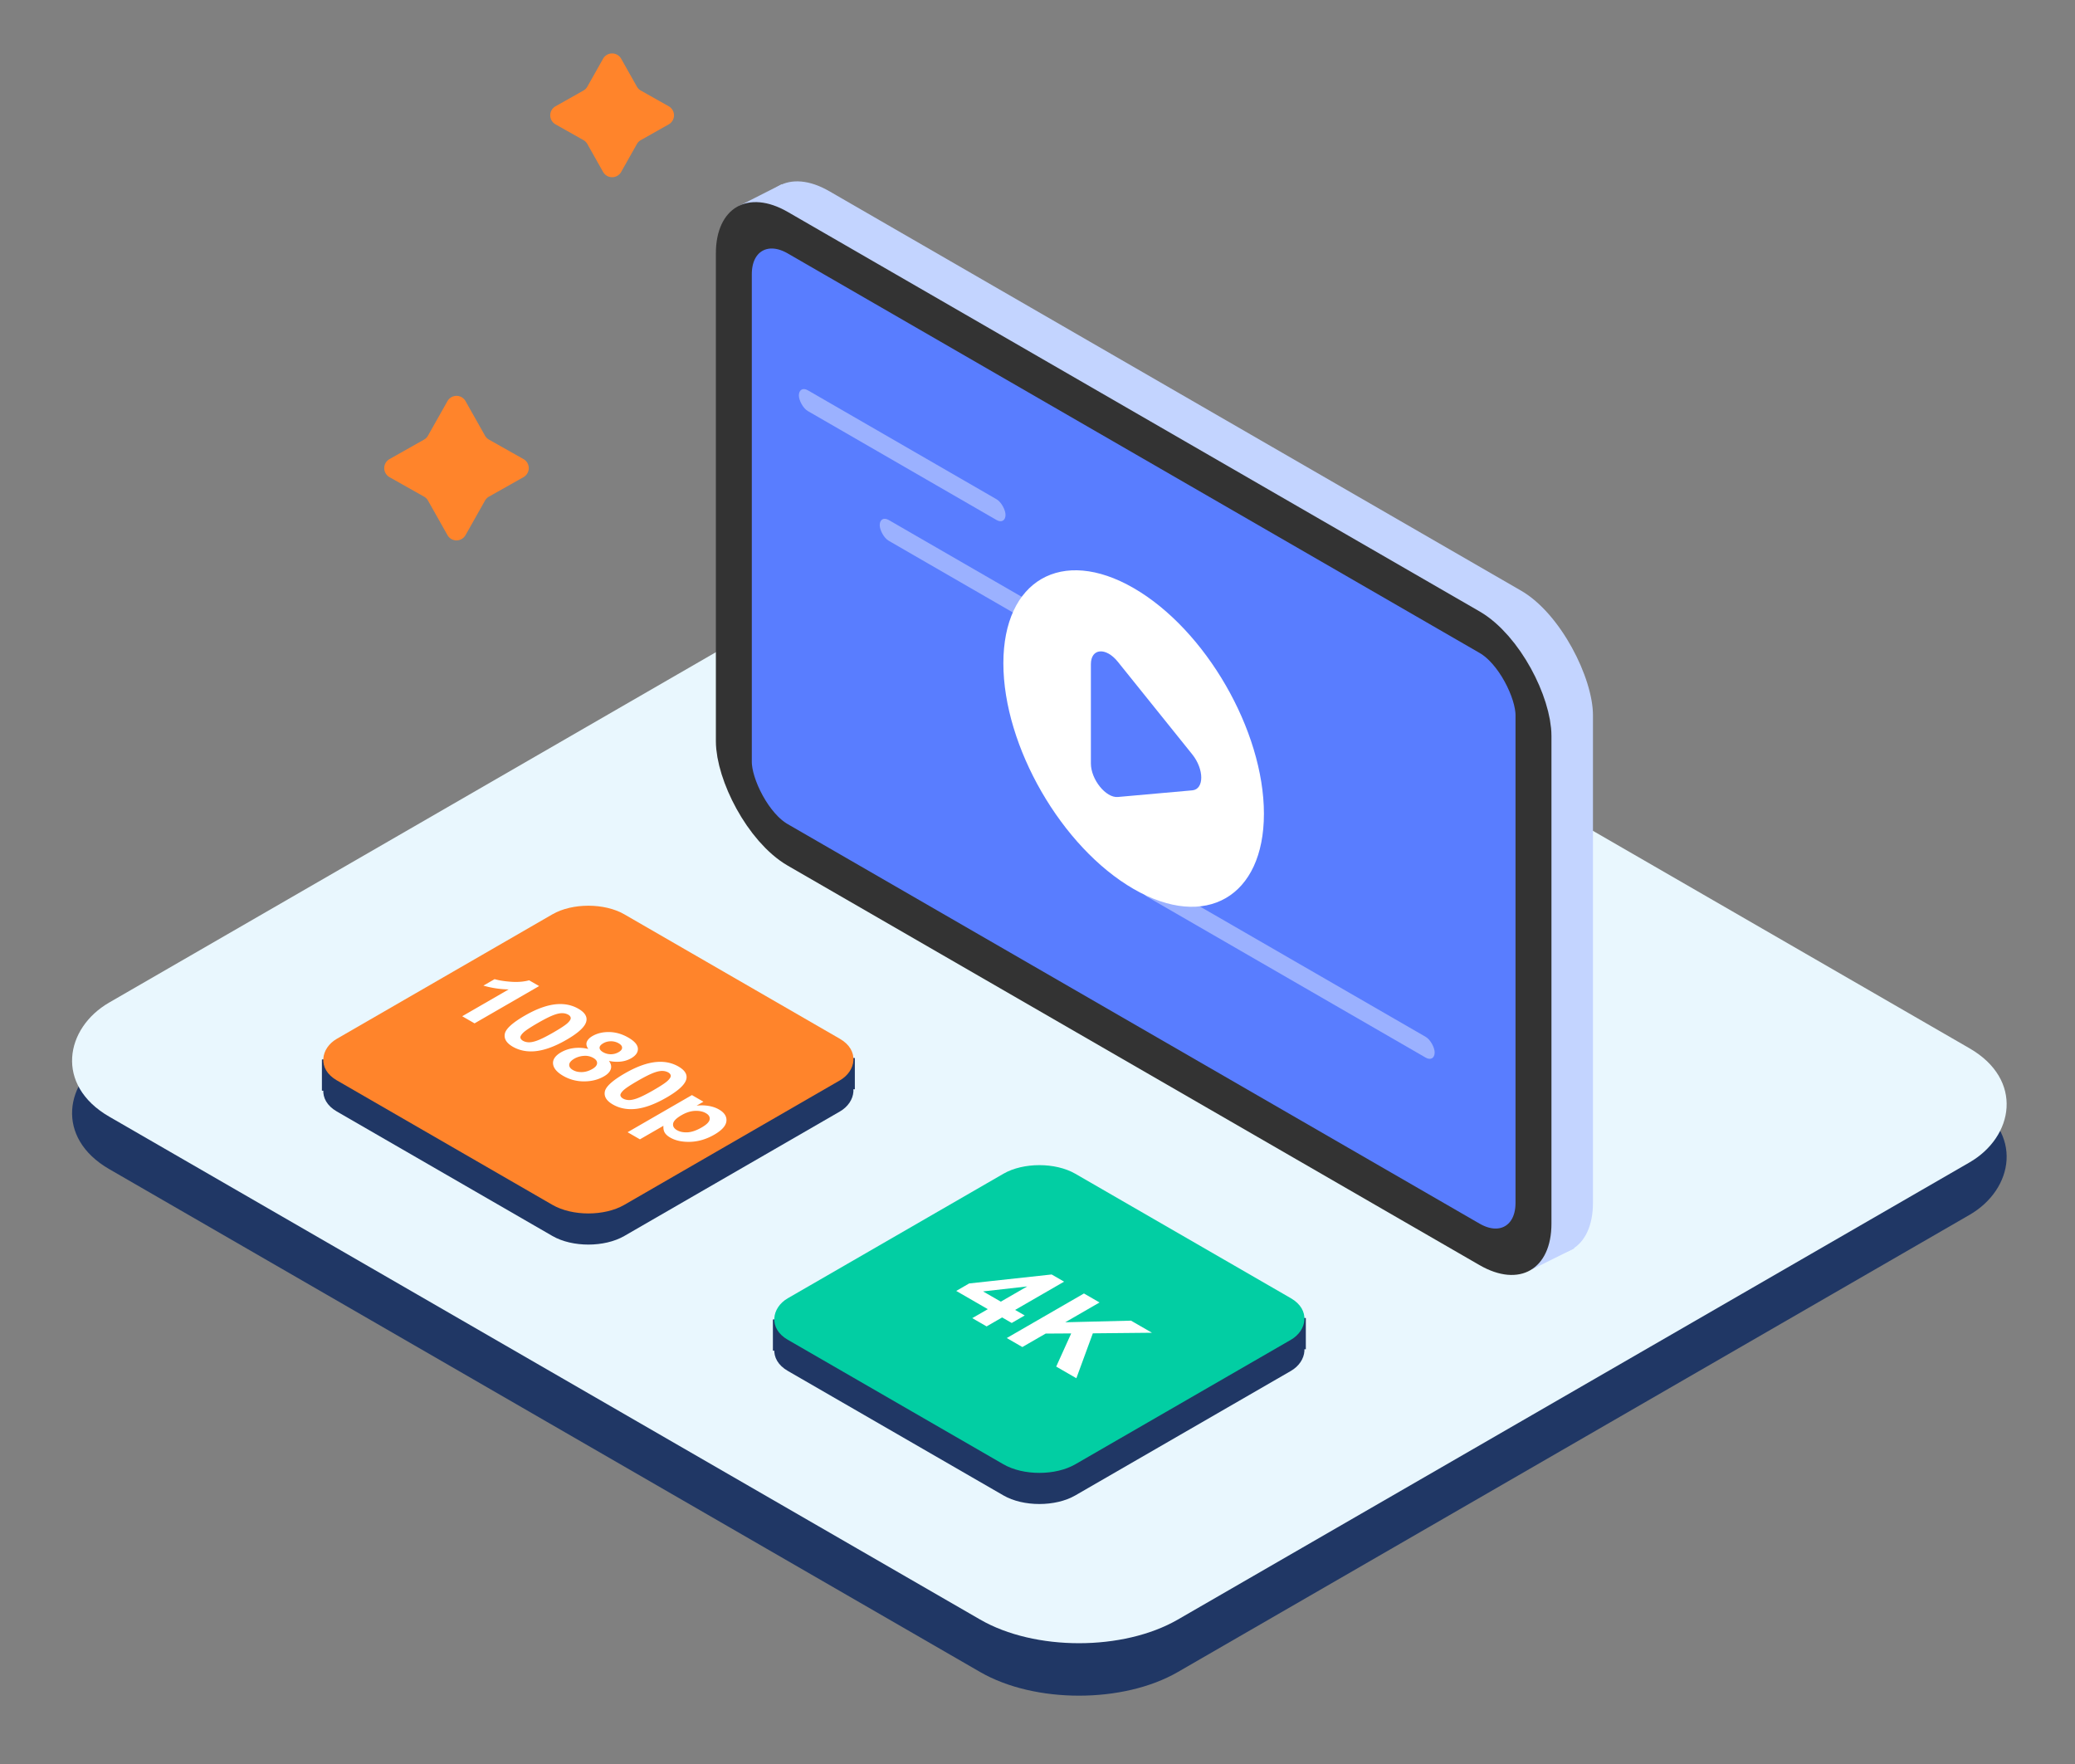 <svg xmlns="http://www.w3.org/2000/svg" width="200" height="170" fill="none"><rect width="100%" height="100%" fill="#808080" stroke="none"/><mask id="a" width="346" height="170" x="-73" y="0" maskUnits="userSpaceOnUse" style="mask-type:alpha"><path fill="#C4C4C4" d="M-73 0h346v170H-73z"/></mask><g mask="url(#a)"><rect width="118.934" height="110.112" fill="#203765" rx="11" transform="matrix(.866 .5 -.866 .5 96.36 52.114)"/><rect width="118.934" height="110.112" fill="#E9F7FE" rx="11" transform="matrix(.866 .5 -.866 .5 96.36 47.058)"/><rect width="93" height="63" fill="#C3D4FF" rx="8" transform="matrix(.866 .5 0 1 73 14.424)"/><path fill="#C3D4FF" d="m151.727 120.313-4.039 2.006-1.623-3.391 4.246-2.536 1.416 3.921ZM71.25 19.837l4.087-2.074 1.135 1.536-1.353 2.996-3.869-2.458Z"/><rect width="89" height="59" x="1.732" y="3" fill="#597DFF" stroke="#333" stroke-width="4" rx="6" transform="matrix(.866 .5 0 1 69.232 15.558)"/><rect width="23" height="2" fill="#fff" opacity=".4" rx="1" transform="matrix(.866 .5 0 1 77 37.114)"/><rect width="23" height="2" fill="#fff" opacity=".4" rx="1" transform="matrix(.866 .5 0 1 84.793 49.614)"/><rect width="33" height="2" fill="#fff" opacity=".4" rx="1" transform="matrix(.866 .5 0 1 109.703 83.924)"/><circle cx="14.5" cy="14.5" r="14.5" fill="#fff" transform="matrix(.866 .5 0 1 96.71 49.424)"/><path fill="#597DFF" d="M114.918 72.703c1.154 1.436 1.154 3.36 0 3.464l-7.174.64c-1.155.104-2.598-1.692-2.598-3.231V64.01c0-1.54 1.443-1.669 2.598-.232l7.174 8.924Z"/><rect width="32" height="32" fill="#203765" rx="4" transform="matrix(.866 .5 -.866 .5 56.71 89.114)"/><path fill="#203765" fill-rule="evenodd" d="M82.394 101.961h-2.652v3.014h2.652v-3.014Zm-48.714.139h-2.653v3.014h2.653V102.1Z" clip-rule="evenodd"/><rect width="32" height="32" fill="#FF842B" rx="4" transform="matrix(.866 .5 -.866 .5 56.71 86.114)"/><path fill="#fff" d="m45.74 98.623-1.189-.686 4.478-2.585a9.336 9.336 0 0 1-2.436-.367l1.079-.622c.411.12.94.204 1.585.251.649.046 1.23-.001 1.743-.141l.964.556-6.225 3.594Zm10.013-1.406c.6.347.855.741.765 1.184-.104.526-.744 1.128-1.92 1.807-1.172.677-2.218 1.046-3.137 1.108-.759.05-1.438-.098-2.039-.444-.603-.349-.858-.763-.765-1.243.096-.482.739-1.066 1.928-1.753 1.167-.674 2.21-1.042 3.13-1.104.758-.05 1.437.098 2.038.445Zm-.986.569a1.166 1.166 0 0 0-.524-.142c-.203-.013-.454.031-.753.132-.389.13-.947.405-1.674.825-.728.42-1.191.73-1.392.93-.197.199-.286.356-.266.471.023.118.106.218.25.301.143.083.317.131.52.144.206.011.458-.034.757-.134.386-.129.943-.403 1.67-.823.727-.42 1.19-.73 1.387-.928.2-.2.289-.359.266-.476-.017-.117-.097-.217-.24-.3Zm1.937 3.305c-.178-.252-.224-.484-.14-.695.09-.212.271-.396.542-.552.462-.267 1.005-.395 1.628-.384.626.014 1.236.192 1.83.535.59.34.896.691.918 1.052.026.363-.193.678-.655.945a2.563 2.563 0 0 1-.994.315 3.41 3.41 0 0 1-1.142-.068c.206.278.265.545.178.801-.084.257-.3.485-.647.686-.572.33-1.22.493-1.945.488a3.947 3.947 0 0 1-1.992-.53c-.563-.325-.885-.682-.964-1.069-.093-.458.165-.862.774-1.214a3.276 3.276 0 0 1 1.171-.388 3.819 3.819 0 0 1 1.438.078Zm1.442-.549c-.237.137-.355.282-.355.435.003.154.115.296.338.424a1.495 1.495 0 0 0 1.501-.007c.223-.129.333-.27.33-.425.003-.154-.106-.295-.325-.422a1.47 1.47 0 0 0-.749-.198c-.27 0-.517.064-.74.193Zm-2.766 1.47c-.327.189-.498.384-.515.586-.015.203.104.377.355.522.245.142.535.208.87.2.34-.009.675-.11 1.007-.302.29-.168.441-.35.453-.545.014-.197-.104-.368-.355-.513a1.564 1.564 0 0 0-.952-.202 2.136 2.136 0 0 0-.863.254Zm10.014.771c.6.347.855.742.765 1.184-.104.526-.744 1.128-1.92 1.807-1.172.677-2.218 1.046-3.137 1.108-.758.051-1.438-.097-2.038-.444-.604-.348-.859-.763-.766-1.243.096-.481.739-1.066 1.928-1.753 1.168-.673 2.21-1.041 3.13-1.103.758-.051 1.437.098 2.038.444Zm-.985.569a1.173 1.173 0 0 0-.525-.142c-.203-.013-.454.031-.752.132-.39.13-.948.406-1.675.825-.727.42-1.191.73-1.391.931-.198.198-.286.355-.267.471.023.117.106.217.25.3.144.083.317.131.52.144.206.012.458-.033.757-.134.386-.129.943-.403 1.67-.823.728-.42 1.19-.729 1.387-.928.2-.2.29-.358.267-.476-.017-.117-.098-.217-.241-.3Zm2.283 2.183 1.108.639-.66.381c.37-.047.747-.041 1.134.02.386.06.728.176 1.027.349.522.301.76.674.715 1.12-.045.446-.433.88-1.163 1.302-.75.433-1.517.664-2.3.693-.781.028-1.432-.109-1.954-.41-.248-.143-.424-.302-.529-.476-.101-.173-.143-.392-.126-.659L61.68 109.8l-1.188-.686 6.2-3.579Zm-.994 1.931c-.504.291-.778.565-.82.82-.04.254.085.464.372.63.276.16.616.229 1.02.208.405-.023.86-.18 1.365-.472.47-.271.726-.528.765-.769.04-.241-.08-.442-.359-.603-.29-.167-.644-.241-1.061-.222-.415.018-.842.154-1.282.408Z"/><rect width="32" height="32" fill="#203765" rx="4" transform="matrix(.866 .5 -.866 .5 100.18 114.116)"/><path fill="#203765" fill-rule="evenodd" d="M125.863 127.017h-2.652v3.014h2.652v-3.014Zm-48.715.139h-2.652v3.014h2.652v-3.014Z" clip-rule="evenodd"/><rect width="32" height="32" fill="#02CEA3" rx="4" transform="matrix(.866 .5 -.866 .5 100.18 111.116)"/><path fill="#fff" d="m93.714 127.031 1.497-.864-3.044-1.758 1.248-.721 7.951-.864 1.198.692-4.72 2.724.924.533-1.253.724-.924-.533-1.497.864-1.38-.797Zm2.75-1.588 2.543-1.467-4.253.48 1.71.987Zm.574 3.507 7.439-4.295 1.502.867-3.303 1.908 6.337-.156 2.02 1.166-5.699.056-1.588 4.327-1.943-1.122 1.446-3.196-2.461.015-2.248 1.297-1.502-.867Z"/><path fill="#FF842B" d="M43.129 38.658a1 1 0 0 1 1.742 0l1.877 3.328a1 1 0 0 0 .38.38l3.328 1.877a1 1 0 0 1 0 1.742l-3.328 1.877a1 1 0 0 0-.38.38l-1.877 3.328a1 1 0 0 1-1.742 0l-1.877-3.328a1 1 0 0 0-.38-.38l-3.328-1.877a1 1 0 0 1 0-1.742l3.328-1.877a1 1 0 0 0 .38-.38l1.877-3.328ZM58.129 5.659a1 1 0 0 1 1.742 0l1.516 2.688a1 1 0 0 0 .38.38l2.689 1.516a1 1 0 0 1 0 1.742l-2.689 1.517a1 1 0 0 0-.38.38l-1.516 2.688a1 1 0 0 1-1.742 0l-1.516-2.689a1 1 0 0 0-.38-.38l-2.689-1.516a1 1 0 0 1 0-1.742l2.689-1.516a1 1 0 0 0 .38-.38l1.516-2.688Z"/></g></svg>